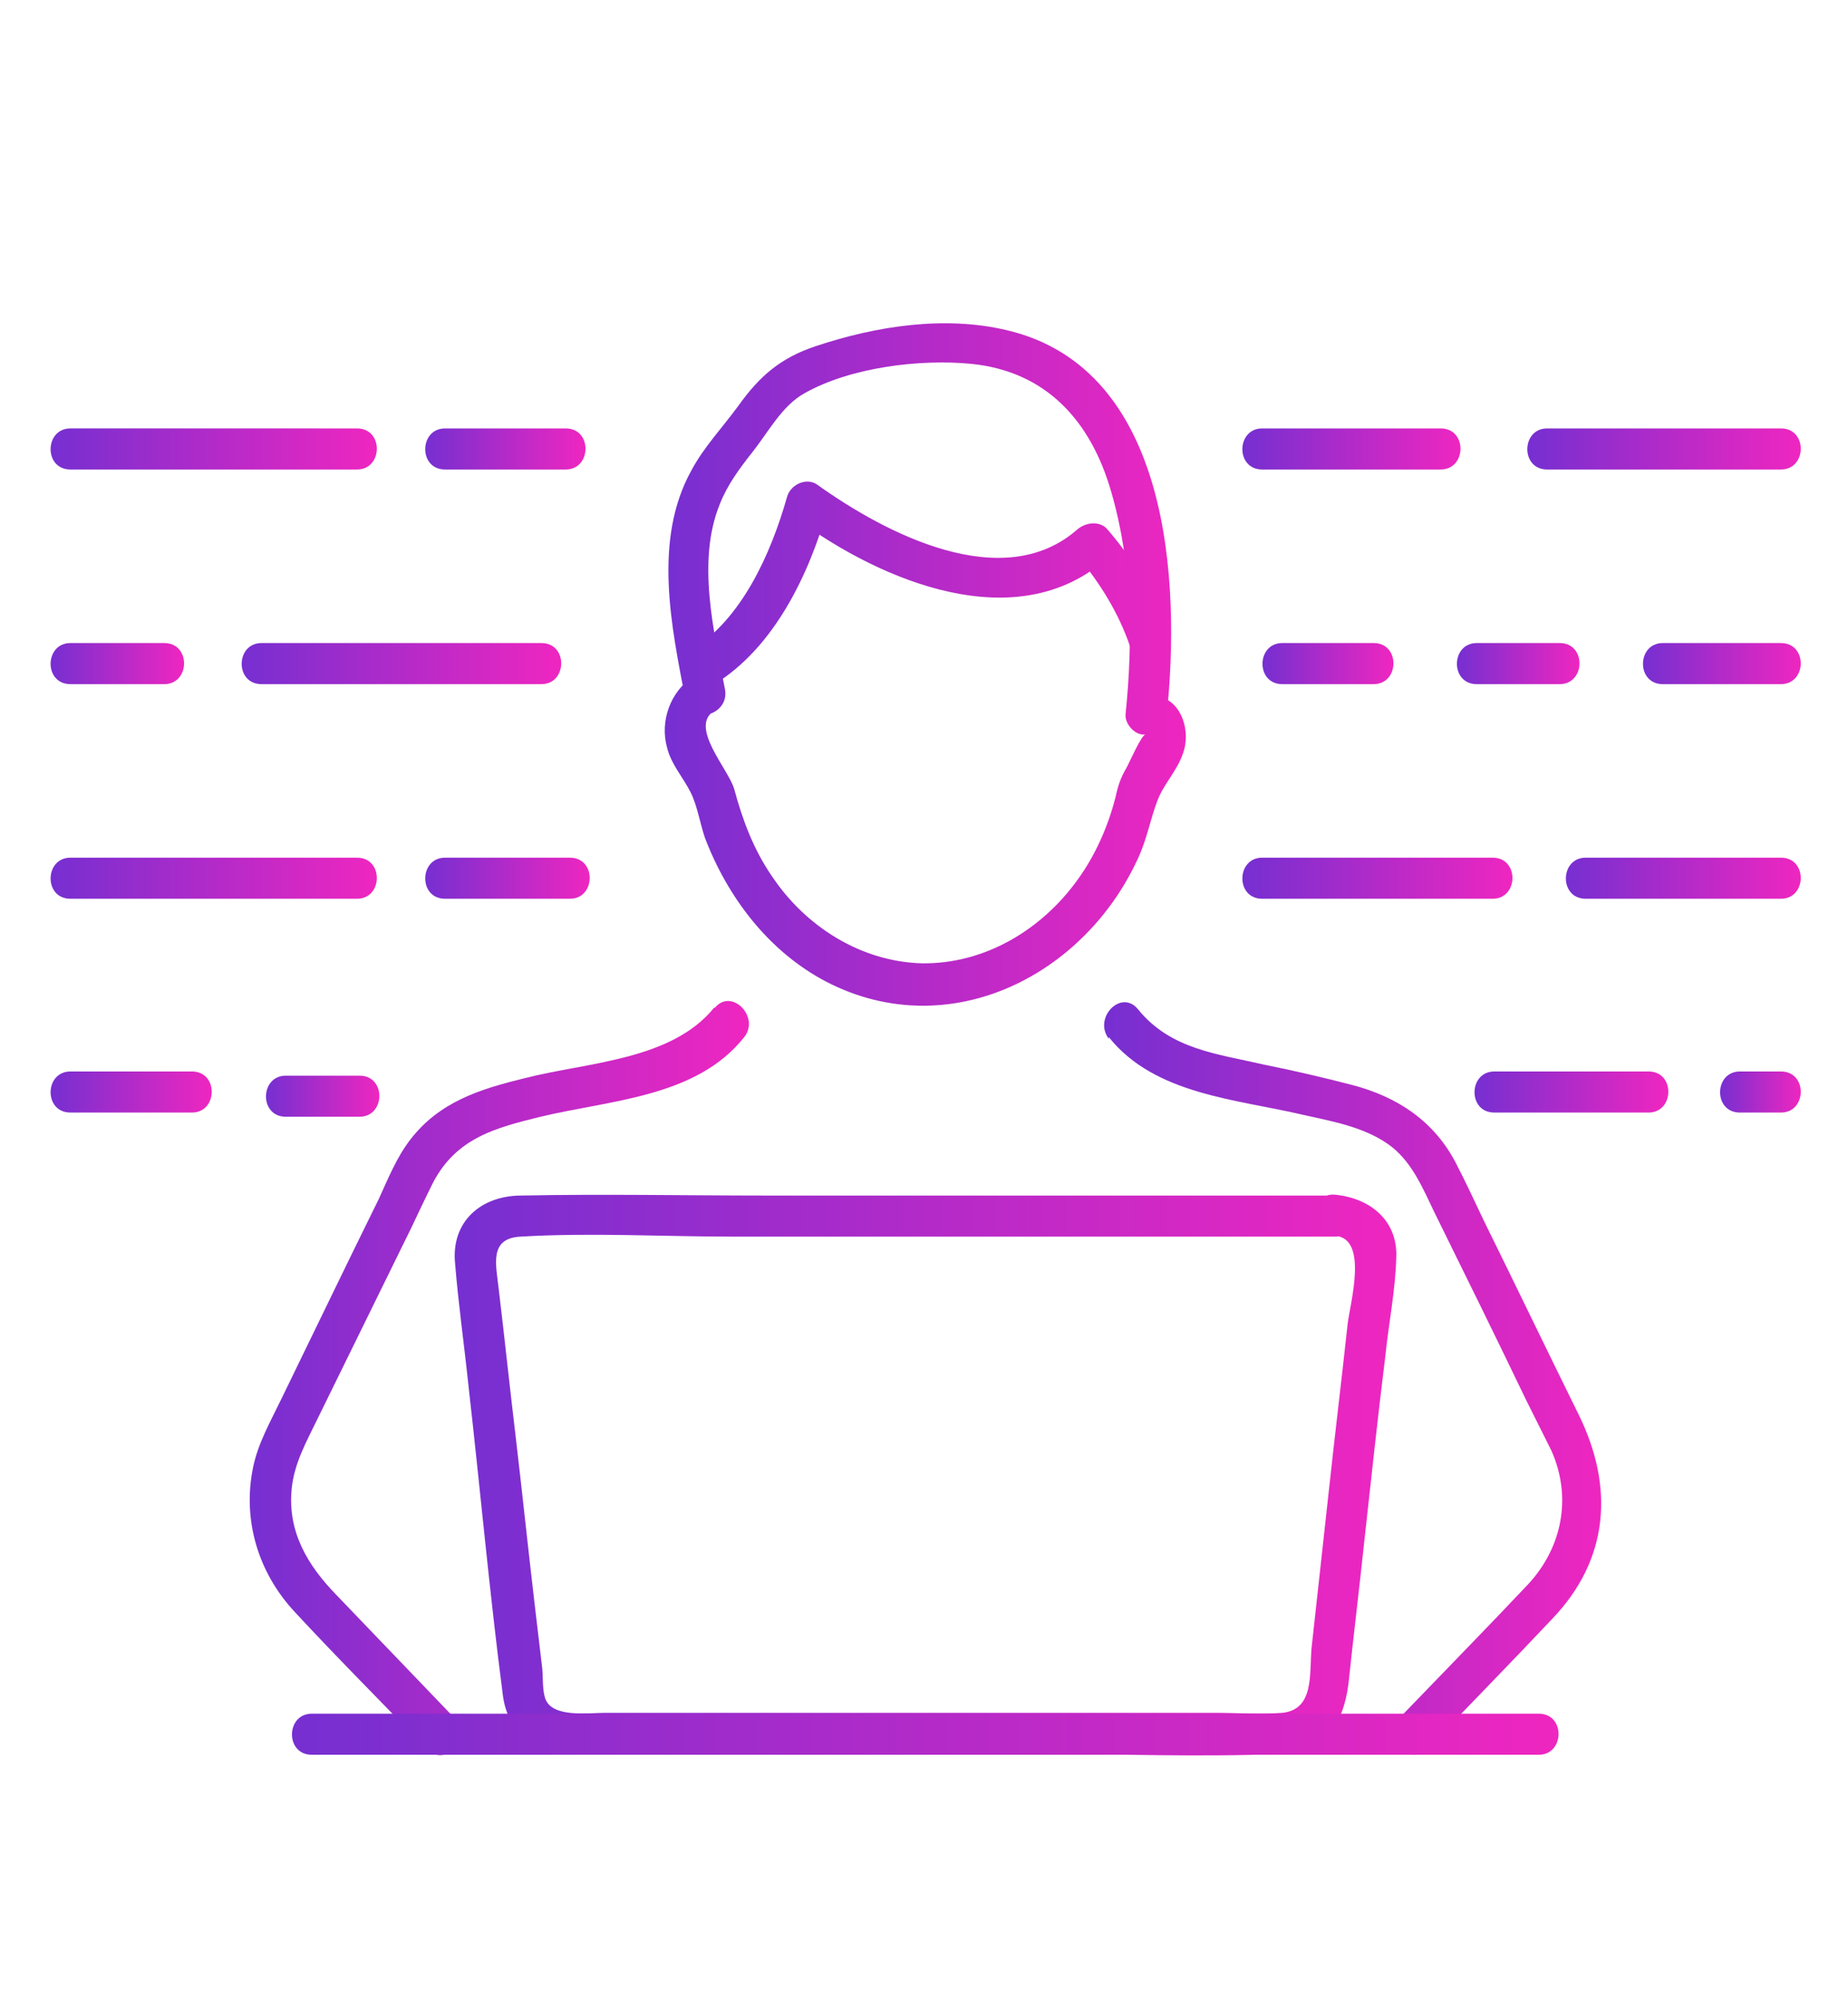 <?xml version="1.0" encoding="UTF-8"?>
<svg xmlns="http://www.w3.org/2000/svg" xmlns:xlink="http://www.w3.org/1999/xlink" version="1.1" viewBox="0 0 220.5 238.7">
  <defs>
    <style>
      .cls-1 {
        fill: url(#linear-gradient-8);
      }

      .cls-2 {
        fill: url(#linear-gradient-7);
      }

      .cls-3 {
        fill: url(#linear-gradient-5);
      }

      .cls-4 {
        fill: url(#linear-gradient-6);
      }

      .cls-5 {
        fill: url(#linear-gradient-9);
      }

      .cls-6 {
        fill: url(#linear-gradient-4);
      }

      .cls-7 {
        fill: url(#linear-gradient-3);
      }

      .cls-8 {
        fill: url(#linear-gradient-2);
      }

      .cls-9 {
        fill: url(#linear-gradient);
      }

      .cls-10 {
        fill: url(#linear-gradient-43);
      }

      .cls-11 {
        fill: url(#linear-gradient-40);
      }

      .cls-12 {
        fill: url(#linear-gradient-41);
      }

      .cls-13 {
        fill: url(#linear-gradient-42);
      }

      .cls-14 {
        fill: url(#linear-gradient-49);
      }

      .cls-15 {
        fill: url(#linear-gradient-48);
      }

      .cls-16 {
        fill: url(#linear-gradient-45);
      }

      .cls-17 {
        fill: url(#linear-gradient-47);
      }

      .cls-18 {
        fill: url(#linear-gradient-44);
      }

      .cls-19 {
        fill: url(#linear-gradient-46);
      }

      .cls-20 {
        fill: url(#linear-gradient-10);
      }

      .cls-21 {
        fill: url(#linear-gradient-11);
      }

      .cls-22 {
        fill: url(#linear-gradient-12);
      }

      .cls-23 {
        fill: url(#linear-gradient-13);
      }

      .cls-24 {
        fill: url(#linear-gradient-19);
      }

      .cls-25 {
        fill: url(#linear-gradient-14);
      }

      .cls-26 {
        fill: url(#linear-gradient-21);
      }

      .cls-27 {
        fill: url(#linear-gradient-20);
      }

      .cls-28 {
        fill: url(#linear-gradient-22);
      }

      .cls-29 {
        fill: url(#linear-gradient-23);
      }

      .cls-30 {
        fill: url(#linear-gradient-28);
      }

      .cls-31 {
        fill: url(#linear-gradient-25);
      }

      .cls-32 {
        fill: url(#linear-gradient-32);
      }

      .cls-33 {
        fill: url(#linear-gradient-31);
      }

      .cls-34 {
        fill: url(#linear-gradient-33);
      }

      .cls-35 {
        fill: url(#linear-gradient-30);
      }

      .cls-36 {
        fill: url(#linear-gradient-15);
      }

      .cls-37 {
        fill: url(#linear-gradient-16);
      }

      .cls-38 {
        fill: url(#linear-gradient-17);
      }

      .cls-39 {
        fill: url(#linear-gradient-18);
      }

      .cls-40 {
        fill: url(#linear-gradient-35);
      }

      .cls-41 {
        fill: url(#linear-gradient-34);
      }

      .cls-42 {
        fill: url(#linear-gradient-36);
      }

      .cls-43 {
        fill: url(#linear-gradient-38);
      }

      .cls-44 {
        fill: url(#linear-gradient-27);
      }

      .cls-45 {
        fill: url(#linear-gradient-24);
      }

      .cls-46 {
        fill: url(#linear-gradient-26);
      }

      .cls-47 {
        fill: url(#linear-gradient-29);
      }

      .cls-48 {
        fill: url(#linear-gradient-37);
      }

      .cls-49 {
        fill: url(#linear-gradient-39);
      }

      .cls-50 {
        fill: url(#linear-gradient-57);
      }

      .cls-51 {
        fill: url(#linear-gradient-58);
      }

      .cls-52 {
        fill: url(#linear-gradient-59);
      }

      .cls-53 {
        fill: url(#linear-gradient-53);
      }

      .cls-54 {
        fill: url(#linear-gradient-54);
      }

      .cls-55 {
        fill: url(#linear-gradient-55);
      }

      .cls-56 {
        fill: url(#linear-gradient-56);
      }

      .cls-57 {
        fill: url(#linear-gradient-50);
      }

      .cls-58 {
        fill: url(#linear-gradient-51);
      }

      .cls-59 {
        fill: url(#linear-gradient-52);
      }

      .cls-60 {
        fill: url(#linear-gradient-67);
      }

      .cls-61 {
        fill: url(#linear-gradient-68);
      }

      .cls-62 {
        fill: url(#linear-gradient-69);
      }

      .cls-63 {
        fill: url(#linear-gradient-63);
      }

      .cls-64 {
        fill: url(#linear-gradient-64);
      }

      .cls-65 {
        fill: url(#linear-gradient-65);
      }

      .cls-66 {
        fill: url(#linear-gradient-66);
      }

      .cls-67 {
        fill: url(#linear-gradient-60);
      }

      .cls-68 {
        fill: url(#linear-gradient-61);
      }

      .cls-69 {
        fill: url(#linear-gradient-62);
      }

      .cls-70 {
        fill: url(#linear-gradient-71);
      }

      .cls-71 {
        fill: url(#linear-gradient-70);
      }
    </style>
    <linearGradient id="linear-gradient" x1="58.8" y1="-174.3" x2="175.1" y2="-174.3" gradientUnits="userSpaceOnUse">
      <stop offset="0" stop-color="#762fd1"/>
      <stop offset="1" stop-color="#ef26c0"/>
    </linearGradient>
    <linearGradient id="linear-gradient-2" x1="11.1" y1="-175.7" x2="222.7" y2="-175.7" xlink:href="#linear-gradient"/>
    <linearGradient id="linear-gradient-3" x1="96.9" y1="-173.2" x2="140.3" y2="-173.2" xlink:href="#linear-gradient"/>
    <linearGradient id="linear-gradient-4" x1="117" y1="-184.5" x2="143.1" y2="-184.5" xlink:href="#linear-gradient"/>
    <linearGradient id="linear-gradient-5" x1="397.2" y1="-232.9" x2="493.2" y2="-232.9" xlink:href="#linear-gradient"/>
    <linearGradient id="linear-gradient-6" x1="385.2" y1="-233" x2="505.4" y2="-233" xlink:href="#linear-gradient"/>
    <linearGradient id="linear-gradient-7" x1="430.8" y1="-233.1" x2="459.7" y2="-233.1" xlink:href="#linear-gradient"/>
    <linearGradient id="linear-gradient-8" x1="442.3" y1="-256.3" x2="448.2" y2="-256.3" xlink:href="#linear-gradient"/>
    <linearGradient id="linear-gradient-9" x1="442.3" y1="-209.6" x2="448.2" y2="-209.6" xlink:href="#linear-gradient"/>
    <linearGradient id="linear-gradient-10" x1="341.2" y1="-148.6" x2="470.6" y2="-148.6" xlink:href="#linear-gradient"/>
    <linearGradient id="linear-gradient-11" x1="371.7" y1="-136.2" x2="518.5" y2="-136.2" xlink:href="#linear-gradient"/>
    <linearGradient id="linear-gradient-12" x1="308.8" y1="-102.8" x2="385.4" y2="-102.8" xlink:href="#linear-gradient"/>
    <linearGradient id="linear-gradient-13" x1="742.8" y1="-71.6" x2="749.3" y2="-71.6" xlink:href="#linear-gradient"/>
    <linearGradient id="linear-gradient-14" x1="701.6" y1="-71.6" x2="708.1" y2="-71.6" xlink:href="#linear-gradient"/>
    <linearGradient id="linear-gradient-15" x1="681.2" y1="-84" x2="769.7" y2="-84" xlink:href="#linear-gradient"/>
    <linearGradient id="linear-gradient-16" x1="703.2" y1="-135.4" x2="747.8" y2="-135.4" xlink:href="#linear-gradient"/>
    <linearGradient id="linear-gradient-17" x1="645.9" y1="-103.8" x2="652.3" y2="-103.8" xlink:href="#linear-gradient"/>
    <linearGradient id="linear-gradient-18" x1="628.8" y1="-114.2" x2="692.4" y2="-114.2" xlink:href="#linear-gradient"/>
    <linearGradient id="linear-gradient-19" x1="647.3" y1="-157.8" x2="685.8" y2="-157.8" xlink:href="#linear-gradient"/>
    <linearGradient id="linear-gradient-20" x1="798.6" y1="-103.8" x2="805" y2="-103.8" xlink:href="#linear-gradient"/>
    <linearGradient id="linear-gradient-21" x1="758.5" y1="-114.3" x2="822.1" y2="-114.3" xlink:href="#linear-gradient"/>
    <linearGradient id="linear-gradient-22" x1="765.1" y1="-157.8" x2="803.6" y2="-157.8" xlink:href="#linear-gradient"/>
    <linearGradient id="linear-gradient-23" x1="713.4" y1="-226.7" x2="739.8" y2="-226.7" xlink:href="#linear-gradient"/>
    <linearGradient id="linear-gradient-24" x1="722.8" y1="-284.1" x2="728.1" y2="-284.1" xlink:href="#linear-gradient"/>
    <linearGradient id="linear-gradient-25" x1="662.5" y1="-228.7" x2="677.7" y2="-228.7" xlink:href="#linear-gradient"/>
    <linearGradient id="linear-gradient-26" x1="680.1" y1="-267.9" x2="692.5" y2="-267.9" xlink:href="#linear-gradient"/>
    <linearGradient id="linear-gradient-27" x1="773.2" y1="-228.7" x2="788.4" y2="-228.7" xlink:href="#linear-gradient"/>
    <linearGradient id="linear-gradient-28" x1="758.4" y1="-267.9" x2="770.8" y2="-267.9" xlink:href="#linear-gradient"/>
    <linearGradient id="linear-gradient-29" x1="687.3" y1="-217.5" x2="763.7" y2="-217.5" xlink:href="#linear-gradient"/>
    <linearGradient id="linear-gradient-30" x1="705.6" y1="-190.3" x2="745.3" y2="-190.3" xlink:href="#linear-gradient"/>
    <linearGradient id="linear-gradient-31" x1="877.9" y1="-158.6" x2="1068" y2="-158.6" xlink:href="#linear-gradient"/>
    <linearGradient id="linear-gradient-32" x1="912.7" y1="-158.6" x2="1033.2" y2="-158.6" xlink:href="#linear-gradient"/>
    <linearGradient id="linear-gradient-33" x1="947.7" y1="-158.6" x2="998.3" y2="-158.6" xlink:href="#linear-gradient"/>
    <linearGradient id="linear-gradient-34" x1="970.3" y1="-199.7" x2="1052.8" y2="-199.7" xlink:href="#linear-gradient"/>
    <linearGradient id="linear-gradient-35" x1="1028" y1="-253.4" x2="1097.2" y2="-253.4" xlink:href="#linear-gradient"/>
    <linearGradient id="linear-gradient-36" x1="81.5" y1="69.8" x2="139.7" y2="69.8" xlink:href="#linear-gradient"/>
    <linearGradient id="linear-gradient-37" x1="79.3" y1="79.1" x2="141.4" y2="79.1" xlink:href="#linear-gradient"/>
    <linearGradient id="linear-gradient-38" x1="29.7" y1="164.3" x2="89.2" y2="164.3" xlink:href="#linear-gradient"/>
    <linearGradient id="linear-gradient-39" x1="131.7" y1="164.3" x2="191" y2="164.3" xlink:href="#linear-gradient"/>
    <linearGradient id="linear-gradient-40" x1="54.3" y1="176" x2="166.6" y2="176" xlink:href="#linear-gradient"/>
    <linearGradient id="linear-gradient-41" x1="34.9" y1="206.8" x2="186" y2="206.8" xlink:href="#linear-gradient"/>
    <linearGradient id="linear-gradient-42" x1="182.3" y1="53.6" x2="214.9" y2="53.6" xlink:href="#linear-gradient"/>
    <linearGradient id="linear-gradient-43" x1="148.3" y1="53.6" x2="174.3" y2="53.6" xlink:href="#linear-gradient"/>
    <linearGradient id="linear-gradient-44" x1="50.7" y1="53.6" x2="69.8" y2="53.6" xlink:href="#linear-gradient"/>
    <linearGradient id="linear-gradient-45" x1="6" y1="53.6" x2="44.9" y2="53.6" xlink:href="#linear-gradient"/>
    <linearGradient id="linear-gradient-46" x1="196" y1="79.2" x2="214.9" y2="79.2" xlink:href="#linear-gradient"/>
    <linearGradient id="linear-gradient-47" x1="173.9" y1="79.2" x2="188.5" y2="79.2" xlink:href="#linear-gradient"/>
    <linearGradient id="linear-gradient-48" x1="150.7" y1="79.2" x2="166.2" y2="79.2" xlink:href="#linear-gradient"/>
    <linearGradient id="linear-gradient-49" x1="28.8" y1="79.2" x2="66.9" y2="79.2" xlink:href="#linear-gradient"/>
    <linearGradient id="linear-gradient-50" x1="6" y1="79.2" x2="21.9" y2="79.2" xlink:href="#linear-gradient"/>
    <linearGradient id="linear-gradient-51" x1="186.8" y1="104.7" x2="214.9" y2="104.7" xlink:href="#linear-gradient"/>
    <linearGradient id="linear-gradient-52" x1="148.3" y1="104.7" x2="180.5" y2="104.7" xlink:href="#linear-gradient"/>
    <linearGradient id="linear-gradient-53" x1="50.7" y1="104.7" x2="70.4" y2="104.7" xlink:href="#linear-gradient"/>
    <linearGradient id="linear-gradient-54" x1="31.8" y1="130.7" x2="45.3" y2="130.7" xlink:href="#linear-gradient"/>
    <linearGradient id="linear-gradient-55" x1="6" y1="104.7" x2="44.9" y2="104.7" xlink:href="#linear-gradient"/>
    <linearGradient id="linear-gradient-56" x1="6" y1="130.3" x2="25.3" y2="130.3" xlink:href="#linear-gradient"/>
    <linearGradient id="linear-gradient-57" x1="205.2" y1="130.3" x2="214.9" y2="130.3" xlink:href="#linear-gradient"/>
    <linearGradient id="linear-gradient-58" x1="175.9" y1="130.3" x2="199" y2="130.3" xlink:href="#linear-gradient"/>
    <linearGradient id="linear-gradient-59" x1="377.9" y1="190.6" x2="441.2" y2="190.6" xlink:href="#linear-gradient"/>
    <linearGradient id="linear-gradient-60" x1="374.8" y1="46.5" x2="444.2" y2="46.5" xlink:href="#linear-gradient"/>
    <linearGradient id="linear-gradient-61" x1="406.4" y1="141.6" x2="423.9" y2="141.6" xlink:href="#linear-gradient"/>
    <linearGradient id="linear-gradient-62" x1="395.2" y1="141.6" x2="412.7" y2="141.6" xlink:href="#linear-gradient"/>
    <linearGradient id="linear-gradient-63" x1="406.4" y1="119.7" x2="412.7" y2="119.7" xlink:href="#linear-gradient"/>
    <linearGradient id="linear-gradient-64" x1="339.6" y1="135.1" x2="361.7" y2="135.1" xlink:href="#linear-gradient"/>
    <linearGradient id="linear-gradient-65" x1="339.6" y1="127.2" x2="345.9" y2="127.2" xlink:href="#linear-gradient"/>
    <linearGradient id="linear-gradient-66" x1="339.6" y1="113.8" x2="388.4" y2="113.8" xlink:href="#linear-gradient"/>
    <linearGradient id="linear-gradient-67" x1="457.3" y1="135.1" x2="479.5" y2="135.1" xlink:href="#linear-gradient"/>
    <linearGradient id="linear-gradient-68" x1="473.2" y1="127.2" x2="479.5" y2="127.2" xlink:href="#linear-gradient"/>
    <linearGradient id="linear-gradient-69" x1="430.6" y1="113.8" x2="479.5" y2="113.8" xlink:href="#linear-gradient"/>
    <linearGradient id="linear-gradient-70" x1="304.8" y1="190.6" x2="367.1" y2="190.6" xlink:href="#linear-gradient"/>
    <linearGradient id="linear-gradient-71" x1="453.2" y1="190.6" x2="508" y2="190.6" xlink:href="#linear-gradient"/>
  </defs>
  <!-- Generator: Adobe Illustrator 28.7.1, SVG Export Plug-In . SVG Version: 1.2.0 Build 142)  -->
  <g>
    <g id="_x3C_Layer_x3E_">
      <g>
        <g>
          <path class="cls-9" d="M169.6-174.3c-.2,22-14,42.2-34.9,49.6-20.8,7.4-44.3.9-58.4-16.1-14.1-17-15.9-41.8-4.5-60.7,11.3-18.8,33.9-28.9,55.5-24.5,24.5,5,42.1,26.8,42.4,51.7,0,3.6,5.6,3.6,5.5,0-.2-24.2-15.3-46.1-38-54.6-22.8-8.6-49.6-1.3-65.1,17.5-15.5,18.9-17.7,46.1-5.1,67.1,12.6,20.9,37.3,31.8,61.2,27.2,27.1-5.2,46.7-29.7,46.9-57.1,0-3.6-5.5-3.6-5.5,0Z"/>
          <path class="cls-8" d="M221.4-170.7c-6-3.8-12-7.5-17.9-11.3.5.8.9,1.6,1.4,2.4-.7-9.4-2.7-18.6-6.1-27.4,0,.7-.2,1.4-.3,2.1,3.8-6,7.6-11.9,11.4-17.9.7-1.1.3-2.4-.4-3.4-7.1-9-14.2-18-21.4-26.9-.6-.7-1.9-1-2.7-.7-6.7,2.3-13.4,4.7-20.1,7,.7,0,1.4.2,2.1.3-7.8-5.4-16.3-9.5-25.4-12.3.6.6,1.3,1.3,1.9,1.9-2.3-6.7-4.7-13.4-7-20.1-.4-1.2-1.4-2-2.7-2h-34.4c-1.3,0-2.3.9-2.7,2-2.3,6.7-4.7,13.4-7,20.1.6-.6,1.3-1.3,1.9-1.9-9,2.7-17.4,6.8-25.2,12.1.7,0,1.4-.2,2.1-.3-6.7-2.4-13.4-4.7-20.1-7.1-.8-.3-2.1,0-2.7.7-7.2,9-14.3,17.9-21.5,26.9-.8.9-1.1,2.2-.4,3.4,3.8,6,7.5,12,11.3,18,0-.7-.2-1.4-.3-2.1-3.5,8.8-5.5,18-6.2,27.4.5-.8.9-1.6,1.4-2.4-6,3.7-12,7.5-18,11.2-1.1.7-1.6,1.9-1.3,3.1,2.5,11.2,5.1,22.4,7.6,33.5.3,1.3,1.5,1.9,2.7,2,7,.8,14,1.6,21,2.3-.8-.5-1.6-.9-2.4-1.4,4.7,8.3,10.6,15.7,17.6,22.2-.3-.7-.5-1.3-.8-2-.8,7-1.6,13.9-2.4,20.9-.1.9.6,2,1.4,2.4,10.3,5,20.6,10,31,15,1.1.5,2.4.5,3.4-.4,5-5,9.9-9.9,14.9-14.9-.9.2-1.8.5-2.7.7,9.7,1.5,19.4,1.5,29.1,0-.9-.2-1.8-.5-2.7-.7,4.9,5,9.9,9.9,14.8,14.9.9.9,2.2,1,3.4.4,10.3-5,20.7-9.9,31-14.9.8-.4,1.5-1.5,1.4-2.4-.8-7-1.6-13.9-2.3-20.9-.3.7-.5,1.3-.8,2,7-6.4,12.9-13.8,17.6-22.1-.8.5-1.6.9-2.4,1.4,7-.8,14-1.5,21-2.3,1.2-.1,2.4-.8,2.7-2,2.6-11.2,5.2-22.3,7.7-33.5.8-3.5-4.5-5-5.3-1.5-2.6,11.2-5.2,22.3-7.7,33.5.9-.7,1.8-1.4,2.7-2-5.2.6-10.4,1.1-15.5,1.7-1.8.2-3.7.2-5.4.6-2.3.5-2.9,2.3-4.1,4.2-1.7,2.8-3.6,5.5-5.6,8.1-1.8,2.2-3.7,4.4-5.7,6.4-1.6,1.6-4.4,3.2-4.6,5.6-.2,1.7.4,3.7.6,5.4.6,5.2,1.2,10.3,1.7,15.5.5-.8.9-1.6,1.4-2.4-10.3,5-20.7,9.9-31,14.9,1.1.1,2.2.3,3.4.4-3.6-3.6-7.2-7.3-10.8-10.9-1.3-1.3-2.5-3-4-4-1.8-1.3-3.9-.5-6-.3-3.2.4-6.4.6-9.6.6-3.3,0-6.6-.2-9.8-.6-2.2-.3-4.2-1.1-6.1.2-1.5,1-2.7,2.7-4,4-3.6,3.6-7.2,7.2-10.8,10.8,1.1-.1,2.2-.3,3.4-.4-10.3-5-20.6-10-31-15,.5.8.9,1.6,1.4,2.4.6-5.2,1.2-10.3,1.8-15.5.2-1.7.8-3.7.6-5.4-.2-2.2-2.7-3.7-4.1-5.2-2.2-2.3-4.3-4.6-6.3-7.1-1.8-2.3-3.5-4.8-5.1-7.3-1.3-2.1-1.9-4.2-4.4-4.8-1.7-.4-3.7-.4-5.4-.6-5.2-.6-10.3-1.2-15.5-1.7.9.7,1.8,1.4,2.7,2-2.5-11.2-5.1-22.4-7.6-33.5-.4,1-.8,2.1-1.3,3.1,4.4-2.8,8.9-5.5,13.3-8.3,1.5-.9,3.3-1.7,4.6-2.9,1.7-1.5,1.4-3,1.6-5.2.3-3.4.9-6.8,1.7-10.2.7-3.1,1.6-6.2,2.7-9.1.7-2,2-3.9,1.2-5.9-.7-1.6-2-3.2-2.9-4.6-2.8-4.4-5.6-8.9-8.4-13.3-.1,1.1-.3,2.2-.4,3.4,7.2-9,14.3-17.9,21.5-26.9-.9.2-1.8.5-2.7.7,5,1.7,9.9,3.5,14.9,5.2,1.6.6,3.5,1.6,5.2,1.8,2.2.3,3.8-1.4,5.6-2.5,2.7-1.7,5.5-3.2,8.3-4.6,3.1-1.5,6.3-2.8,9.5-3.8,2-.7,3.6-.8,4.6-2.8.8-1.6,1.2-3.5,1.8-5.2,1.7-5,3.5-9.9,5.2-14.9-.9.7-1.8,1.4-2.7,2h34.4c-.9-.7-1.8-1.4-2.7-2,1.7,5,3.5,9.9,5.2,14.9.6,1.7,1,3.6,1.8,5.2,1.1,2.1,3,2.2,5.1,2.9,3.1,1.1,6.2,2.3,9.1,3.7,2.6,1.2,5,2.6,7.5,4.1,2,1.2,4,3.5,6.5,3.1,1.7-.2,3.6-1.3,5.2-1.8,5-1.7,9.9-3.5,14.9-5.2-.9-.2-1.8-.5-2.7-.7,7.1,9,14.2,18,21.4,26.9-.1-1.1-.3-2.2-.4-3.4-2.8,4.4-5.6,8.8-8.4,13.3-.9,1.4-2.3,3-2.9,4.6-.8,2.1.4,3.9,1.1,6,1.1,3,1.9,6.1,2.6,9.2.8,3.4,1.3,6.8,1.7,10.2.2,2,0,3.8,1.6,5.2,1.3,1.1,3.1,2,4.6,2.9,4.4,2.8,8.9,5.6,13.3,8.4,3,1.9,5.8-2.9,2.8-4.8Z"/>
        </g>
        <path class="cls-7" d="M135.5-194c-12.6,12.6-25.2,25.2-37.8,37.8-2.5,2.5,1.4,6.4,3.9,3.9,12.6-12.6,25.2-25.2,37.8-37.8,2.5-2.5-1.4-6.4-3.9-3.9h0Z"/>
        <path class="cls-6" d="M119-192.2c6,.9,12,1.8,18.1,2.7-.6-.6-1.3-1.3-1.9-1.9.9,6,1.8,12,2.7,18.1.5,3.5,5.9,2,5.3-1.5-.9-6-1.8-12-2.7-18.1-.1-.8-1.1-1.8-1.9-1.9-6-.9-12-1.8-18.1-2.7-3.5-.5-5,4.8-1.5,5.3h0Z"/>
      </g>
      <g>
        <g>
          <path class="cls-3" d="M475.1-262.8c13.2,13.6,16.2,34.4,6.7,50.9-8.5,14.7-25.6,23.1-42.5,20.6-16.4-2.4-30.2-14.5-34.6-30.4-4.5-16.2,1.2-33.9,14.4-44.4,16.7-13.3,40.9-11.5,56.1,3.2,2.7,2.7,6.9-1.5,4.2-4.2-15.2-14.8-38.5-18.4-57.2-8.1-17,9.3-26.8,28.6-24.5,47.8,2.3,19.1,16.2,35.5,34.8,40.6,18.7,5.2,39.2-1.6,51-17,14.7-19,12.5-46.2-4.1-63.3-2.7-2.7-6.8,1.5-4.2,4.2h0Z"/>
          <path class="cls-4" d="M499.5-233c-.2,22.6-14.4,43.3-35.8,51-21.3,7.6-45.5,1.1-60-16.2-14.7-17.5-16.6-43.2-4.9-62.8,11.6-19.3,34.8-29.7,56.9-25.2,25.3,5.1,43.5,27.5,43.8,53.2,0,3.8,5.9,3.8,5.9,0-.2-25.1-15.9-47.8-39.6-56.5-23.6-8.7-51.1-1.1-67,18.4-15.9,19.5-18.1,47.5-5.1,69.1,13,21.5,38.4,32.7,63,28.1,28.1-5.3,48.4-30.7,48.6-59,0-3.8-5.9-3.8-5.9,0Z"/>
          <g>
            <path class="cls-2" d="M456.4-250.5c-6.6-5.6-16.8-8.9-22.3,0-3.7,6.1-.6,12.7,5.3,15.8,5.2,2.7,15.1,4,14.4,11.8-.1,1.4-1.7,3.9-3.5,5.2-4.6,3.2-10.5,1.1-15-1.1-3.4-1.7-6.4,3.4-3,5.1,7.8,3.9,17.7,5.8,24.1-1.6,4.1-4.7,4.6-11.5.5-16.5-4.4-5.3-11.8-5-16.7-9.3-2.1-1.8-2.4-4.7-.7-6.9,3.5-4.6,9.2-1.3,12.7,1.6,2.9,2.4,7.1-1.7,4.2-4.2h0Z"/>
            <path class="cls-1" d="M442.3-259.4v6.1c0,3.8,5.9,3.8,5.9,0v-6.1c0-3.8-5.9-3.8-5.9,0h0Z"/>
            <path class="cls-5" d="M442.3-212.7v6.1c0,3.8,5.9,3.8,5.9,0v-6.1c0-3.8-5.9-3.8-5.9,0h0Z"/>
          </g>
        </g>
        <g>
          <g>
            <path class="cls-20" d="M408.9-127.3c8.6-2.6,17.3-2.8,26.2-2.6,7.1.1,14.5,0,21.3-2.3,5.4-1.9,11-5.4,13.3-10.9,2.1-5,0-10.6-4.6-13.3-6.4-3.9-15.6-2.7-22.8-3-8.5-.3-17.1-.9-25.5-2.2-7.9-1.2-14.7-4.1-22.1-6.5-6.4-2.1-13.3-3-19.5.2-14.1,7.5-19.9,23.1-32.7,31.8-3.1,2.1-.2,7.2,3,5.1,4.9-3.3,9.1-7.3,12.7-11.9,3.3-4.2,6.3-8.8,10.3-12.5,4.3-4.1,9.7-8.9,15.9-8.8,6.9.2,13,3.7,19.4,5.7,12.7,4,26.9,4.6,40.2,4.9,3.8.1,7.5.2,11.3.4,3.1.2,7.3.7,8.9,3.8,2.9,5.7-6.7,10.4-10.7,11.7-7.5,2.3-15.4,1.6-23.1,1.6-7.9,0-15.6.6-23.2,2.9-3.6,1.1-2.1,6.8,1.6,5.7h0Z"/>
            <path class="cls-21" d="M376.9-94.5c7.3-5.7,15.1-8.2,24.3-7.6,9.1.6,18,2.6,27.1,2.7,18,.1,34.4-7.5,48.4-18.3,14.7-11.4,27.3-25.8,37.9-41.1,3.9-5.6,6.3-13.6-.5-18.2-6.8-4.5-14.1,1.1-19.4,5.4-3.7,3-7.2,6.3-10.3,9.9-1.7,2-3.3,4.1-4.8,6.2-1.4,2-2.5,4.3-4.6,5.7-3.5,2.4-7.6,4.1-11.3,6.2-3.3,1.8-.4,6.9,3,5.1,3.1-1.7,6.3-3.4,9.4-5.1,5.6-3.1,8-8.5,12-13.3,4.7-5.7,11-12.3,17.9-15.3,1.9-.8,4.1-.9,5.6.9,1.8,2.1.8,4.6-.4,6.7-2,3.6-4.8,6.9-7.2,10.2-10.2,13.6-22.5,26.6-36.6,36.1-7,4.7-14.5,8.6-22.6,10.8-8.6,2.4-17.3,2.5-26,1.6-8.1-.8-16.2-2.8-24.4-2.1-8.3.7-15.3,4.2-21.8,9.3-3,2.3,1.2,6.5,4.2,4.2h0Z"/>
          </g>
          <path class="cls-22" d="M377.6-80.6c-4.7,3.9-9.2,8.4-14.2,11.9-5.1,3.6-8.4-2.2-11.3-5.6-9.8-11.8-19.7-23.6-29.5-35.4-1.7-2.1-3.5-4.2-5.2-6.2-.9-1.1-2.2-2.3-2.5-3.8-1-3.9,3.2-6.3,5.8-8.4,3-2.5,6-5,8.9-7.4,2.8-2.3,5.6-3.4,8.6-.3,1,1,1.9,2.3,2.8,3.4,4.4,5.3,8.8,10.6,13.2,15.9,5.8,7,11.7,14,17.5,21,3.1,3.8,11.1,10.2,5.9,15.1-2.7,2.6,1.4,6.8,4.2,4.2,4.4-4.2,4.7-10.4,1-15.1-.9-1.2-1.9-2.3-2.9-3.5-5.3-6.3-10.5-12.7-15.8-19-5.7-6.9-11.5-13.8-17.2-20.7-3.9-4.7-7.8-10.6-15-9-3.6.8-6.4,3.7-9.1,6-3.2,2.7-6.5,5.3-9.7,8.1-3.7,3.2-5.5,8.1-3.5,12.8.8,1.9,2.2,3.4,3.5,5,10.8,13,21.7,26,32.5,39,4.2,5,8.5,12.4,16.1,11.1,4.2-.7,7.4-4.2,10.5-6.8,3.2-2.6,6.3-5.3,9.5-7.9,2.9-2.4-1.3-6.6-4.2-4.2Z"/>
        </g>
      </g>
      <g>
        <g>
          <path class="cls-23" d="M748.1-62.8c.4-5.9.8-11.8,1.2-17.7.2-3.4-5.1-3.4-5.3,0-.4,5.9-.8,11.8-1.2,17.7-.2,3.4,5.1,3.4,5.3,0h0Z"/>
          <path class="cls-25" d="M701.6-80.4c.4,5.9.8,11.8,1.2,17.7.2,3.4,5.5,3.4,5.3,0-.4-5.9-.8-11.8-1.2-17.7-.2-3.4-5.5-3.4-5.3,0h0Z"/>
          <path class="cls-36" d="M769.6-62.8c0-8.1.2-16.2,0-24.3-.2-6.5-3.5-12.5-9.6-15.3-4.1-1.9-9.8-2.1-14.3-2.9-5.6-1-11.1-2.2-16.8-2.5-6.6-.4-13.1.6-19.5,1.8-4.4.8-8.9,1.8-13.4,2.3-7.2.8-13.2,6.6-14.4,13.8-.7,4.6-.2,9.6-.2,14.2v13c0,3.4,5.3,3.4,5.3,0v-22.8c0-5.6,2.3-10.8,8.1-12.5,3.7-1.1,8.1-1.3,11.9-2,5.1-.9,10.2-2,15.4-2.3,6.1-.3,12.1.5,18.1,1.6,4,.7,8,1.7,12,2.2,6.6.9,11.8,4.2,12,11.5.3,8.1,0,16.3,0,24.4s5.3,3.4,5.3,0h0Z"/>
          <path class="cls-37" d="M742.5-135.4c-.2,9.3-7.6,17-17,17-9.3,0-17.1-7.8-17-17,0-9.3,7.7-17,17-17s16.8,7.8,17,17c0,3.4,5.4,3.4,5.3,0-.2-9.2-5.7-17.5-14.4-20.9-8.7-3.3-19-.7-25,6.5-6.1,7.2-7,17.8-2.1,25.9,4.8,7.9,14.2,12.1,23.3,10.4,10.6-1.9,17.9-11.4,18.1-21.9,0-3.4-5.2-3.4-5.3,0Z"/>
        </g>
        <g>
          <path class="cls-38" d="M645.9-111.3c.3,5,.7,10,1,14.9.2,3.4,5.5,3.4,5.3,0-.3-5-.7-10-1-14.9-.2-3.4-5.5-3.4-5.3,0h0Z"/>
          <path class="cls-39" d="M690.5-131.4c-4.5-.8-9-1.7-13.5-2.5-8.5-1.5-16.6-.8-25,.7-5.5,1-12.8,1.1-17.4,4.5-5.3,4-5.8,9.7-5.8,15.8v16.5c0,3.4,5.3,3.4,5.3,0v-16.8c0-2.8-.3-5.7,1.1-8.3,2.2-4.2,6.1-4.4,10.2-5.2,8.4-1.5,16.7-3.5,25.3-2.8,6.2.5,12.3,2,18.4,3.1,3.3.6,4.8-4.5,1.4-5.1h0Z"/>
          <path class="cls-24" d="M680.5-157.8c-.2,7.6-6.2,14-14,14s-14-6.4-14-14c0-7.4,6.1-13.7,13.5-14,8-.3,14.3,6.2,14.5,14,.1,3.4,5.4,3.4,5.3,0-.2-7.9-4.8-15.1-12.3-18-7.7-3-16.7-.6-21.9,5.8-11.1,13.6.9,34,18.1,31.2,9.4-1.5,15.8-9.7,16.1-19,.1-3.4-5.2-3.4-5.3,0Z"/>
        </g>
        <g>
          <path class="cls-27" d="M799.7-111.3c-.3,5-.7,10-1,14.9-.2,3.4,5.1,3.4,5.3,0,.3-5,.7-10,1-14.9.2-3.4-5.1-3.4-5.3,0h0Z"/>
          <path class="cls-26" d="M761.8-126.3c6.1-1.1,12.2-2.6,18.4-3.1,8.6-.7,16.9,1.3,25.3,2.8,4.1.8,8,1,10.2,5.2,1.4,2.6,1.1,5.5,1.1,8.3v16.8c0,3.4,5.3,3.4,5.3,0v-13.9c0-5.8.5-11.6-3.6-16.3-4.3-5-11.2-5-17.3-6.1-8.1-1.5-15.9-2.7-24.2-1.7-5.6.7-11.1,1.9-16.7,3-3.4.6-1.9,5.7,1.4,5.1h0Z"/>
          <path class="cls-28" d="M765.1-157.8c.2,7.9,4.8,15.1,12.3,18,7.7,3,16.7.6,21.9-5.8,11.1-13.6-.9-34-18.1-31.2-9.4,1.5-15.8,9.7-16.1,19-.1,3.4,5.2,3.4,5.3,0,.2-7.6,6.2-14,14-14s14,6.4,14,14c0,7.4-6.1,13.7-13.5,14-8,.3-14.3-6.2-14.5-14-.1-3.4-5.4-3.4-5.3,0Z"/>
        </g>
        <g>
          <path class="cls-29" d="M734.7-236.9c-4.5,5.9-9,11.8-13.5,17.7,1.2-.3,2.4-.6,3.6-1-2.5-1.5-5-2.9-7.5-4.4-2.9-1.7-5.6,2.9-2.7,4.6,2.5,1.5,5,2.9,7.5,4.4,1.3.8,2.8.2,3.6-1,4.5-5.9,9-11.8,13.5-17.7,2.1-2.7-2.5-5.4-4.6-2.7h0Z"/>
          <g>
            <path class="cls-45" d="M728.1-279.1v-10.1c0-3.4-5.3-3.4-5.3,0v10.1c0,3.4,5.3,3.4,5.3,0h0Z"/>
            <path class="cls-31" d="M675.1-231.4h-10.1c-3.4,0-3.4,5.3,0,5.3h10.1c3.4,0,3.4-5.3,0-5.3h0Z"/>
            <path class="cls-46" d="M691.7-266.2c-2.4-2.4-4.7-4.7-7.1-7.1-2.4-2.4-6.2,1.3-3.7,3.7l7.1,7.1c2.4,2.4,6.2-1.3,3.7-3.7h0Z"/>
            <path class="cls-44" d="M775.8-226.1h10.1c3.4,0,3.4-5.3,0-5.3h-10.1c-3.4,0-3.4,5.3,0,5.3h0Z"/>
            <path class="cls-30" d="M762.9-262.4c2.4-2.4,4.7-4.7,7.1-7.1s-1.3-6.2-3.7-3.7-4.7,4.7-7.1,7.1c-2.4,2.4,1.3,6.2,3.7,3.7h0Z"/>
          </g>
          <path class="cls-47" d="M763.7-228.5c-.3-19.3-14.7-35.8-34-38-19.7-2.2-38.6,12-41.8,31.5-1.8,10.6.9,21.5,7.5,29.9,3.6,4.6,9.1,7.6,10,13.9.4,2.8,0,5.6.2,8.4.5,8.5,7.3,14,15.5,14.1,6.6,0,14.1,1,19.4-3.7,3.4-3,4.9-7.1,5-11.6,0-4.4-.4-8.8,2.1-12.7,1.8-2.7,4.7-4.6,6.8-7.1,1.9-2.2,3.6-4.7,5-7.3,2.8-5.5,4.2-11.5,4.3-17.7,0-3.4-5.2-3.4-5.3,0-.2,10.2-4.6,18.6-12,25.4-5.8,5.3-6.2,11.8-6.3,19.1,0,3.7-1.4,7-4.7,8.9-2.4,1.4-5.1,1.2-7.8,1.2-6.1,0-13.8,1-16.3-6.2-.9-2.5-.5-5.4-.5-8,0-3.6-.6-7-2.3-10.1-2.4-4.3-6.8-6.9-9.6-10.9-2.8-3.9-4.8-8.4-5.7-13.2-3.5-17.9,9.1-35.8,27.1-38.8,20-3.3,37.9,12.6,38.2,32.5,0,3.4,5.3,3.4,5.3,0Z"/>
          <path class="cls-35" d="M708.2-187.7h34.6c3.4,0,3.4-5.3,0-5.3h-34.6c-3.4,0-3.4,5.3,0,5.3h0Z"/>
        </g>
      </g>
      <g>
        <path class="cls-33" d="M1024.2-239c-30.6-19.3-70.7-19.7-101.5-.5-31.5,19.7-48.9,56.8-44,93.6,5.2,38.5,34.3,70.9,72.2,79.9,35.7,8.4,74.1-4.7,96.8-33.5,25.6-32.5,27.1-79,3.7-113.1-2-2.9-6.8-.2-4.8,2.8,19.6,28.6,21.4,66.6,3.8,96.6-17.5,29.9-51.5,47.1-85.9,43.9-36.6-3.4-68.2-30-77.9-65.4-9.2-33.5,2.1-69.8,28.5-92.3,29.7-25.3,73.5-27.7,106.3-7,3,1.9,5.8-2.9,2.8-4.8h0Z"/>
        <path class="cls-32" d="M999.2-213.1c-19.9-9.2-43.7-7.6-61.6,5.5-18,13.2-27.4,35.4-24.3,57.5,3.4,23.8,21.4,43.9,44.7,49.8,21.2,5.4,44.4-1.3,59.3-17.4,17.3-18.8,20.7-46.6,9.1-69.2-1.6-3.2-6.4-.4-4.8,2.8,9.1,17.8,8,39.4-3.2,56-11.3,16.8-31.5,25.9-51.5,23.8-21.7-2.3-40.4-18.1-46.5-39-5.6-19.3-.1-40.6,14.3-54.7,16.2-15.9,41.1-19.9,61.7-10.3,3.2,1.5,6-3.3,2.8-4.8h0Z"/>
        <path class="cls-34" d="M968.6-183.8c-19.9,3.8-28.2,29.2-13.3,43.4,14.9,14.2,39.9,5.4,43-14.8.5-3.5-4.8-5-5.3-1.5-2.4,15.9-21.6,23.9-33.7,12.3-12.1-11.5-4.9-31.2,10.9-34.2,3.5-.7,2-6-1.5-5.3h0Z"/>
        <path class="cls-41" d="M975-156.7c22.5-24,45-47.9,67.5-71.9,3.2-3.4,6.4-6.8,9.6-10.2,2.4-2.6-1.5-6.5-3.9-3.9-22.5,24-45,47.9-67.5,71.9-3.2,3.4-6.4,6.8-9.6,10.2-2.4,2.6,1.5,6.5,3.9,3.9h0Z"/>
        <path class="cls-40" d="M1092.5-258.4c-11.2,11.7-22.5,23.3-33.7,35,.9-.2,1.8-.5,2.7-.7-6.9-2.9-13.8-5.8-20.6-8.7.6.4,1.1.8,1.7,1.3-3.2-6.8-6.3-13.5-9.5-20.3-.1,1.1-.3,2.2-.4,3.4,11.2-11.7,22.5-23.3,33.7-35-1.5-.2-2.9-.4-4.4-.6,1.7,3.6,3.4,7.2,5.1,10.8,1.1,2.3,2.1,4.5,3.2,6.8.5,1.2,1,2.6,2,3.4.9.7,2.4,1.1,3.4,1.5,2.4,1,4.8,2,7.1,3,3.7,1.5,7.3,3.1,11,4.6,3.3,1.4,4.7-4,1.5-5.3-6.9-2.9-13.8-5.8-20.6-8.7.6.4,1.1.8,1.7,1.3-3.2-6.8-6.3-13.5-9.5-20.3-.8-1.6-3.2-1.8-4.4-.6-11.2,11.7-22.5,23.3-33.7,35-.9,1-1,2.2-.4,3.4,1.7,3.6,3.4,7.2,5.1,10.8,1.1,2.3,2.1,4.5,3.2,6.8.5,1.2,1,2.6,2,3.4.9.7,2.4,1.1,3.4,1.5,2.4,1,4.8,2,7.1,3,3.7,1.5,7.3,3.1,11,4.6.9.4,2.1,0,2.7-.7,11.2-11.7,22.5-23.3,33.7-35,2.5-2.6-1.4-6.5-3.9-3.9Z"/>
      </g>
      <g>
        <g>
          <g>
            <path class="cls-42" d="M85.1,81.7c7.3-4.4,11.5-13.3,13.7-21.2-1.2.5-2.4,1-3.6,1.5,10,7.3,26.2,14.2,37,4.5h-3.5c2.6,3.1,4.8,6.7,6.1,10.5,1,3,5.7,1.7,4.7-1.3-1.6-4.6-4.2-8.9-7.4-12.6-.9-1-2.5-.8-3.5,0-8.9,7.9-23,.5-31.1-5.3-1.3-.9-3.2,0-3.6,1.5-1.9,6.7-5.4,14.6-11.5,18.3-2.7,1.6-.2,5.9,2.5,4.2h0Z"/>
            <path class="cls-48" d="M82.7,80.7c-2.7,1.8-4,5.3-3.1,8.5.5,2,1.9,3.5,2.8,5.3.8,1.6,1.1,3.6,1.7,5.4,2.7,7.1,7.6,13.6,14.5,17.2,14.7,7.6,31.1-.8,37.4-15.2.9-2.1,1.3-4.3,2.1-6.4.7-1.9,2.3-3.5,3-5.5,1.2-3-.4-7.5-4.3-7l2.4,2.4c1.7-16.1.4-41.4-19-46-7.5-1.8-15.7-.5-22.9,1.9-4.2,1.4-6.7,3.6-9.2,7.1-1.9,2.6-4.1,4.9-5.6,7.7-4.6,8.3-2.4,18.6-.7,27.4.6,3.1,5.3,1.8,4.7-1.3-1.3-6.8-3.4-15.3-.6-22.1.9-2.3,2.4-4.3,3.9-6.2,1.9-2.4,3.5-5.5,6.2-7,5.5-3.1,13.8-4.1,19.9-3.5,9,.9,14.3,6.9,16.7,15.3,2.5,8.6,2.6,17.7,1.7,26.5-.1,1.2,1.2,2.6,2.4,2.4-.5,0-2,3.5-2.3,4-.7,1.2-1,2.1-1.3,3.5-.9,3.5-2.4,6.9-4.5,9.8-4.3,6-11.1,10.1-18.6,10-7.3-.2-13.9-4.4-17.9-10.4-2.2-3.2-3.5-6.7-4.5-10.4-.7-2.4-5.4-7.4-2.4-9.3,2.6-1.7.2-6-2.5-4.2h0Z"/>
          </g>
          <g>
            <path class="cls-43" d="M85.2,120.2c-5.1,6.3-15.2,6.5-22.6,8.4-5.3,1.3-10.2,2.8-13.7,7.4-1.6,2.1-2.6,4.6-3.7,7-3.9,7.9-7.7,15.8-11.6,23.8-1.3,2.7-2.8,5.3-3.4,8.2-1.3,6.3.6,12.6,5,17.3,5.1,5.5,10.5,10.9,15.7,16.3,2.2,2.3,5.6-1.2,3.5-3.5-4.8-5-9.5-9.9-14.3-14.9-3.4-3.5-5.8-7.5-5.3-12.6.3-3.1,1.8-5.7,3.1-8.4,3.7-7.5,7.4-15.1,11.1-22.6.9-1.9,1.8-3.8,2.7-5.6,2.8-5.3,7.5-6.5,12.8-7.8,8.3-2,18.6-2.3,24.3-9.5,1.9-2.4-1.5-5.9-3.5-3.5h0Z"/>
            <path class="cls-49" d="M132.3,123.7c5.5,6.9,15.3,7.4,23.3,9.3,3.6.8,7.6,1.5,10.6,3.9,2.4,2,3.6,4.9,4.9,7.6,3.7,7.5,7.4,15,11,22.5,1,2,2,4,3,6,2.5,5.6,1.3,11.6-2.8,16-5.1,5.4-10.3,10.7-15.5,16.1-2.2,2.3,1.3,5.7,3.5,3.5,5-5.2,10-10.3,14.9-15.5,6.8-7.1,7.4-15.7,3.2-24.3-3.8-7.7-7.5-15.4-11.3-23.1-1.1-2.3-2.2-4.7-3.4-7-2.6-5-7-7.9-12.4-9.3-3.5-.9-6.9-1.7-10.4-2.4-5.6-1.3-11.2-1.8-15.1-6.6-2-2.5-5.4,1-3.5,3.5h0Z"/>
          </g>
          <path class="cls-11" d="M159.3,142.6h-67.8c-9.7,0-19.5-.2-29.3,0-4.8,0-8.4,3.1-7.9,8.1.4,4.9,1.1,9.8,1.6,14.6,1.4,12.3,2.5,24.6,4.1,36.9.6,4.7,4.1,6.9,8.7,7,4,0,8,0,12,0h43c9.7,0,19.4.4,29.1,0,5.3-.2,7.5-3.6,8.1-8.4.6-5.7,1.3-11.4,1.9-17.1.8-7.3,1.6-14.7,2.5-22,.4-3.9,1.2-7.8,1.3-11.7.2-4.4-3.1-7.1-7.3-7.5-3.1-.3-3.1,4.6,0,4.9,4,.3,1.8,8,1.5,10.5-.7,6.5-1.5,13-2.2,19.5-.7,6.4-1.4,12.7-2.1,19.1-.3,3,.4,7.4-3.5,7.8-2.6.2-5.4,0-8,0h-72.8c-2,0-6.2.6-7.1-1.6-.4-1-.3-2.6-.4-3.7-.3-2.5-.6-5.1-.9-7.6-.8-6.8-1.5-13.5-2.3-20.3-.7-5.8-1.3-11.6-2-17.4-.3-2.8-1.2-6,2.6-6.2,8.4-.5,17,0,25.4,0h71.8c3.1,0,3.2-4.9,0-4.9Z"/>
          <path class="cls-12" d="M37.2,209.3h146.4c3.1,0,3.2-4.9,0-4.9H37.2c-3.1,0-3.2,4.9,0,4.9h0Z"/>
        </g>
        <g>
          <g>
            <path class="cls-13" d="M184.6,56h27.9c3.1,0,3.2-4.9,0-4.9h-27.9c-3.1,0-3.2,4.9,0,4.9h0Z"/>
            <path class="cls-10" d="M150.6,56h21.3c3.1,0,3.2-4.9,0-4.9h-21.3c-3.1,0-3.2,4.9,0,4.9h0Z"/>
            <path class="cls-18" d="M53.1,56h14.4c3.1,0,3.2-4.9,0-4.9h-14.4c-3.1,0-3.2,4.9,0,4.9h0Z"/>
            <path class="cls-16" d="M8.4,56h34.2c3.1,0,3.2-4.9,0-4.9H8.4c-3.1,0-3.2,4.9,0,4.9h0Z"/>
          </g>
          <g>
            <path class="cls-19" d="M198.4,81.6h14.1c3.1,0,3.2-4.9,0-4.9h-14.1c-3.1,0-3.2,4.9,0,4.9h0Z"/>
            <path class="cls-17" d="M176.2,81.6h9.9c3.1,0,3.2-4.9,0-4.9h-9.9c-3.1,0-3.2,4.9,0,4.9h0Z"/>
            <path class="cls-15" d="M153,81.6h10.9c3.1,0,3.2-4.9,0-4.9h-10.9c-3.1,0-3.2,4.9,0,4.9h0Z"/>
            <path class="cls-14" d="M31.2,81.6h33.4c3.1,0,3.2-4.9,0-4.9H31.2c-3.1,0-3.2,4.9,0,4.9h0Z"/>
            <path class="cls-57" d="M8.4,81.6h11.2c3.1,0,3.2-4.9,0-4.9h-11.2c-3.1,0-3.2,4.9,0,4.9h0Z"/>
          </g>
          <g>
            <path class="cls-58" d="M189.2,107.2h23.3c3.1,0,3.2-4.9,0-4.9h-23.3c-3.1,0-3.2,4.9,0,4.9h0Z"/>
            <path class="cls-59" d="M150.6,107.2h27.5c3.1,0,3.2-4.9,0-4.9h-27.5c-3.1,0-3.2,4.9,0,4.9h0Z"/>
            <path class="cls-53" d="M53.1,107.2h14.9c3.1,0,3.2-4.9,0-4.9h-14.9c-3.1,0-3.2,4.9,0,4.9h0Z"/>
            <path class="cls-54" d="M34.1,133.2h8.8c3.1,0,3.2-4.9,0-4.9h-8.8c-3.1,0-3.2,4.9,0,4.9h0Z"/>
            <path class="cls-55" d="M8.4,107.2h34.2c3.1,0,3.2-4.9,0-4.9H8.4c-3.1,0-3.2,4.9,0,4.9h0Z"/>
            <path class="cls-56" d="M22.9,127.8h-14.5c-3.1,0-3.2,4.9,0,4.9h14.5c3.1,0,3.2-4.9,0-4.9h0Z"/>
            <path class="cls-50" d="M212.5,127.8h-4.9c-3.1,0-3.2,4.9,0,4.9h4.9c3.1,0,3.2-4.9,0-4.9h0Z"/>
            <path class="cls-51" d="M196.7,127.8h-18.4c-3.1,0-3.2,4.9,0,4.9h18.4c3.1,0,3.2-4.9,0-4.9h0Z"/>
          </g>
        </g>
      </g>
      <path class="cls-52" d="M438,221.7h-57c-1.7,0-3.1-1.4-3.1-3.1v-56c0-1.7,1.4-3.1,3.1-3.1h57c1.7,0,3.1,1.4,3.1,3.1v56c0,1.7-1.4,3.1-3.1,3.1ZM384.2,215.4h50.7v-49.7h-50.7v49.7Z"/>
      <path class="cls-67" d="M441.1,75.5h-63.1c-1.7,0-3.1-1.4-3.1-3.1V20.8c0-1.7,1.4-3.1,3.1-3.1h63.1c1.7,0,3.1,1.4,3.1,3.1v51.6c0,1.7-1.4,3.1-3.1,3.1ZM381.1,69.2h56.9V23.9h-56.9v45.3Z"/>
      <g>
        <path class="cls-68" d="M409.5,150.4c-.8,0-1.6-.3-2.2-.9-1.2-1.2-1.2-3.2,0-4.4l11.2-11.2c1.2-1.2,3.2-1.2,4.4,0,1.2,1.2,1.2,3.2,0,4.4l-11.2,11.2c-.6.6-1.4.9-2.2.9Z"/>
        <path class="cls-69" d="M409.5,150.4c-.8,0-1.6-.3-2.2-.9l-11.2-11.2c-1.2-1.2-1.2-3.2,0-4.4,1.2-1.2,3.2-1.2,4.4,0l11.2,11.2c1.2,1.2,1.2,3.2,0,4.4-.6.6-1.4.9-2.2.9Z"/>
        <path class="cls-63" d="M409.5,150.4c-1.7,0-3.1-1.4-3.1-3.1v-55.2c0-1.7,1.4-3.1,3.1-3.1s3.1,1.4,3.1,3.1v55.2c0,1.7-1.4,3.1-3.1,3.1Z"/>
      </g>
      <g>
        <path class="cls-64" d="M358.6,138.3h-15.9c-1.7,0-3.1-1.4-3.1-3.1s1.4-3.1,3.1-3.1h15.9c1.7,0,3.1,1.4,3.1,3.1s-1.4,3.1-3.1,3.1Z"/>
        <path class="cls-65" d="M342.7,138.3c-1.7,0-3.1-1.4-3.1-3.1v-15.9c0-1.7,1.4-3.1,3.1-3.1s3.1,1.4,3.1,3.1v15.9c0,1.7-1.4,3.1-3.1,3.1Z"/>
        <path class="cls-66" d="M342.7,138.3c-.8,0-1.6-.3-2.2-.9-1.2-1.2-1.2-3.2,0-4.4l42.6-42.5c1.2-1.2,3.2-1.2,4.4,0,1.2,1.2,1.2,3.2,0,4.4l-42.6,42.5c-.6.6-1.4.9-2.2.9Z"/>
      </g>
      <g>
        <path class="cls-60" d="M476.3,138.3h-15.9c-1.7,0-3.1-1.4-3.1-3.1s1.4-3.1,3.1-3.1h15.9c1.7,0,3.1,1.4,3.1,3.1s-1.4,3.1-3.1,3.1Z"/>
        <path class="cls-61" d="M476.3,138.3c-1.7,0-3.1-1.4-3.1-3.1v-15.9c0-1.7,1.4-3.1,3.1-3.1s3.1,1.4,3.1,3.1v15.9c0,1.7-1.4,3.1-3.1,3.1Z"/>
        <path class="cls-62" d="M476.3,138.3c-.8,0-1.6-.3-2.2-.9l-42.6-42.5c-1.2-1.2-1.2-3.2,0-4.4,1.2-1.2,3.2-1.2,4.4,0l42.6,42.5c1.2,1.2,1.2,3.2,0,4.4s-1.4.9-2.2.9Z"/>
      </g>
      <path class="cls-71" d="M336,221.7c-17.2,0-31.1-14-31.1-31.1s14-31.1,31.1-31.1,31.1,14,31.1,31.1-14,31.1-31.1,31.1ZM336,165.7c-13.7,0-24.9,11.2-24.9,24.9s11.2,24.9,24.9,24.9,24.9-11.2,24.9-24.9-11.2-24.9-24.9-24.9Z"/>
      <path class="cls-70" d="M480.6,221.7c-.5,0-1.1-.1-1.6-.4l-24.3-14c-1-.6-1.6-1.6-1.6-2.7v-28c0-1.1.6-2.2,1.6-2.7l24.3-14c1-.6,2.2-.6,3.1,0l24.3,14c1,.6,1.6,1.6,1.6,2.7v28c0,1.1-.6,2.2-1.6,2.7l-24.3,14c-.5.3-1,.4-1.6.4ZM459.5,202.8l21.1,12.2,21.1-12.2v-24.4l-21.1-12.2-21.1,12.2v24.4ZM504.9,204.6h0,0Z"/>
    </g>
  </g>
</svg>
